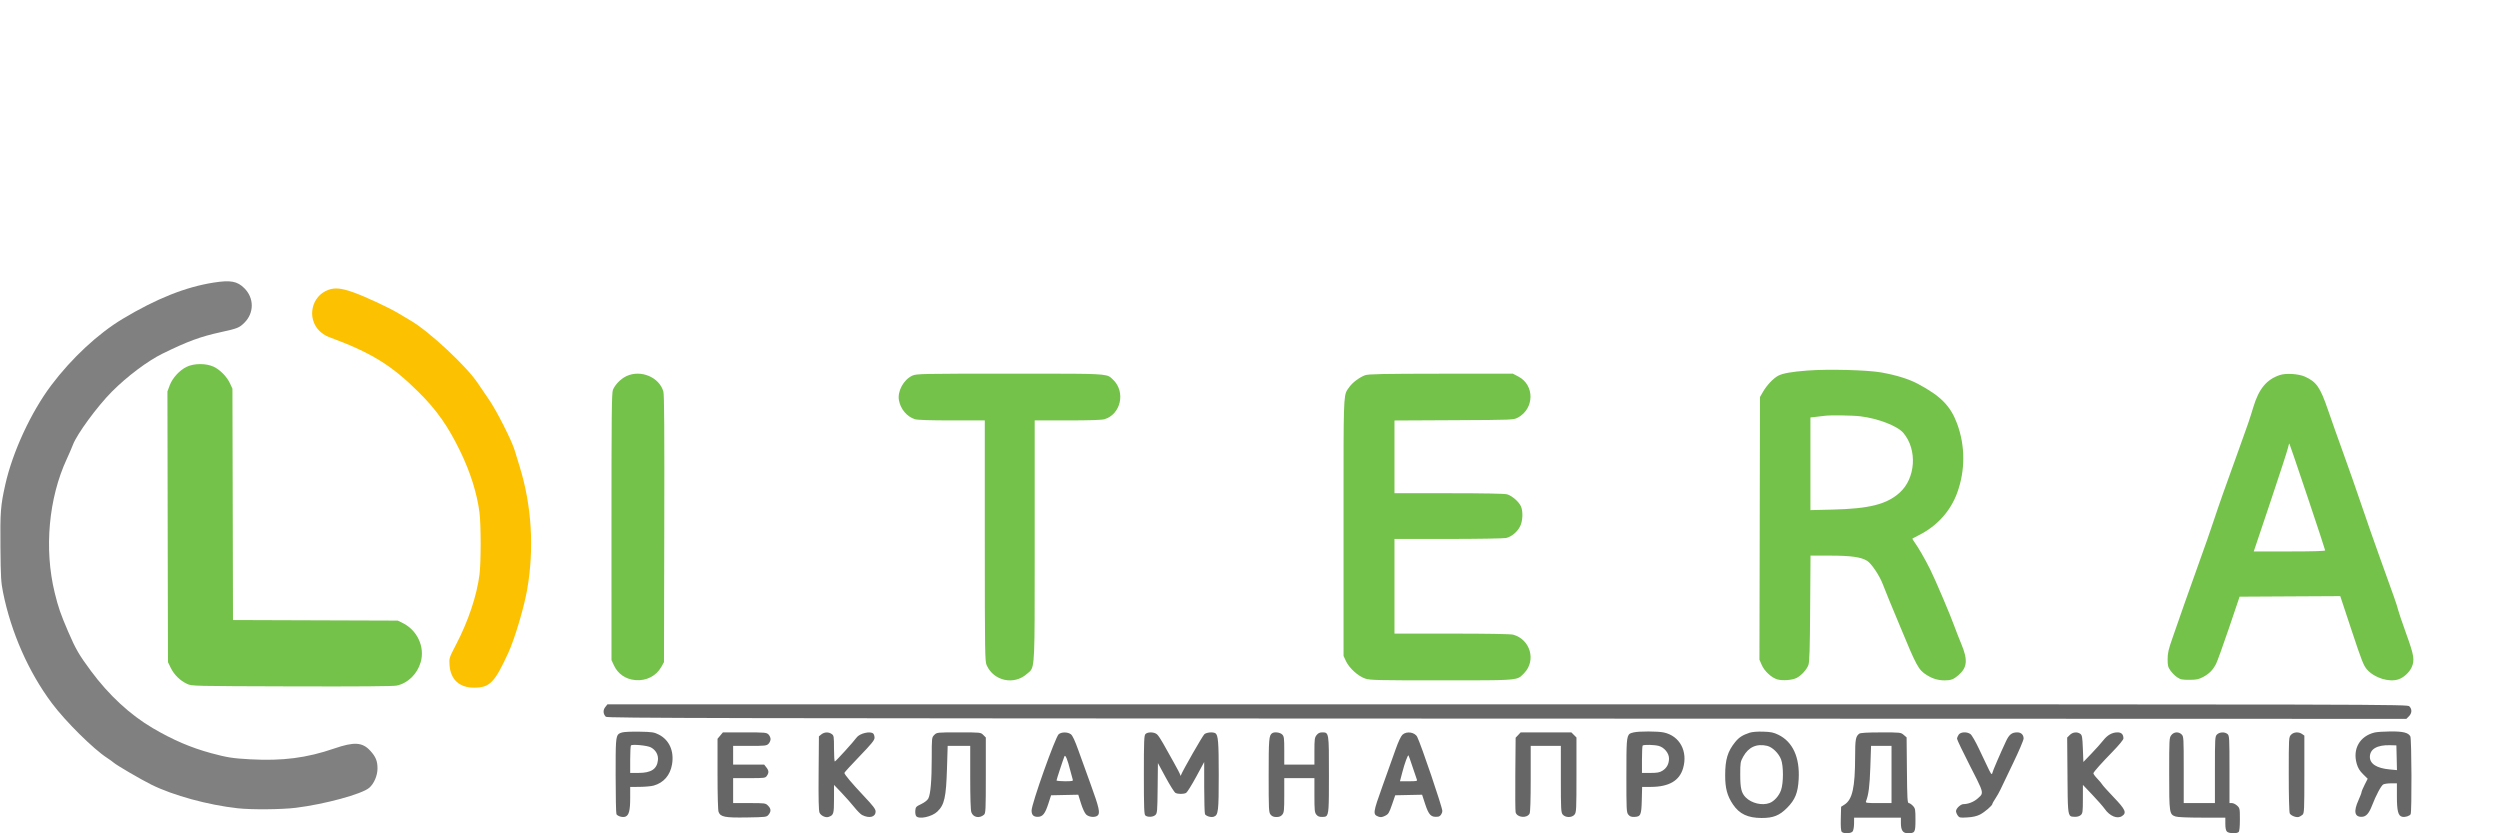 <svg xmlns="http://www.w3.org/2000/svg" width="159" height="53" viewBox="0 0 159 53" fill="none"><g clip-path="url(#clip0_1735_21690)"><path d="M20.891 18.432C19.808 18.819 19.497 20.227 20.314 21.045C20.459 21.189 20.717 21.359 20.888 21.422C23.598 22.422 24.881 23.207 26.621 24.934C27.772 26.074 28.492 27.098 29.265 28.69C29.915 30.028 30.34 31.376 30.495 32.592C30.594 33.358 30.594 35.795 30.496 36.544C30.317 37.913 29.783 39.504 28.994 41.018C28.565 41.843 28.561 41.855 28.59 42.292C28.652 43.218 29.213 43.736 30.153 43.735C31.151 43.734 31.46 43.417 32.339 41.493C32.739 40.618 33.333 38.62 33.529 37.491C33.981 34.884 33.82 32.187 33.063 29.715C32.957 29.369 32.807 28.878 32.729 28.624C32.545 28.016 31.584 26.12 31.121 25.449C30.92 25.158 30.587 24.667 30.38 24.358C29.651 23.265 27.24 21.028 26.081 20.368C25.869 20.247 25.542 20.053 25.355 19.936C24.799 19.592 23.168 18.833 22.432 18.578C21.7 18.323 21.3 18.285 20.891 18.432Z" fill="#FCC101"></path><path d="M13.593 17.972C11.807 18.251 9.955 18.989 7.806 20.277C6.241 21.215 4.561 22.776 3.267 24.494C1.972 26.212 0.798 28.75 0.335 30.828C0.038 32.16 0.008 32.552 0.028 34.807C0.046 36.717 0.064 37.038 0.195 37.684C0.707 40.225 1.819 42.745 3.302 44.727C4.164 45.881 5.94 47.64 6.814 48.205C6.978 48.311 7.164 48.446 7.229 48.504C7.414 48.67 8.968 49.578 9.625 49.903C11.014 50.591 13.227 51.197 15.114 51.406C15.991 51.504 17.915 51.487 18.819 51.375C20.654 51.148 23.002 50.509 23.478 50.109C23.783 49.852 24.009 49.329 24.009 48.879C24.009 48.398 23.898 48.126 23.544 47.742C23.046 47.202 22.523 47.17 21.265 47.602C19.503 48.208 17.981 48.404 15.907 48.292C14.803 48.232 14.438 48.175 13.427 47.901C12.149 47.555 10.992 47.059 9.715 46.308C8.279 45.465 6.927 44.215 5.789 42.68C5.025 41.649 4.815 41.287 4.339 40.182C3.851 39.048 3.71 38.639 3.479 37.698C2.799 34.918 3.092 31.676 4.25 29.186C4.393 28.877 4.569 28.469 4.641 28.28C4.896 27.604 6.185 25.847 7.11 24.915C8.076 23.942 9.391 22.954 10.341 22.489C11.951 21.7 12.744 21.409 14.057 21.122C15.104 20.893 15.223 20.845 15.546 20.523C16.169 19.901 16.168 18.957 15.543 18.333C15.093 17.883 14.669 17.804 13.593 17.972Z" fill="#808080"></path><path d="M11.86 23.335C11.403 23.563 10.967 24.044 10.791 24.515L10.648 24.897L10.665 33.506L10.683 42.115L10.867 42.489C11.078 42.921 11.459 43.292 11.898 43.495C12.203 43.636 12.226 43.636 18.553 43.655C22.849 43.667 25.009 43.65 25.232 43.603C25.941 43.452 26.537 42.871 26.756 42.116C27.036 41.153 26.544 40.083 25.609 39.623L25.299 39.47L20.058 39.452L14.818 39.434L14.801 32.078L14.783 24.722L14.631 24.391C14.433 23.96 14.006 23.522 13.593 23.326C13.11 23.097 12.33 23.101 11.86 23.335Z" fill="#74C24A"></path><path fill-rule="evenodd" clip-rule="evenodd" d="M145.003 23.851C144.161 24.128 143.663 24.727 143.316 25.879C143.077 26.671 142.958 27.019 142.424 28.491C141.53 30.959 141.125 32.107 140.768 33.187C140.576 33.769 140.192 34.87 139.913 35.634C139.635 36.398 139.206 37.603 138.96 38.312C138.713 39.022 138.366 40.019 138.187 40.528C137.915 41.3 137.861 41.532 137.861 41.923C137.86 42.327 137.885 42.427 138.041 42.65C138.141 42.792 138.332 42.983 138.466 43.074C138.678 43.217 138.783 43.239 139.245 43.237C139.69 43.236 139.833 43.207 140.109 43.062C140.5 42.856 140.737 42.617 140.94 42.224C141.021 42.066 141.392 41.039 141.764 39.943L142.439 37.949L145.64 37.931L148.841 37.914L149.567 40.106C150.212 42.05 150.322 42.329 150.544 42.583C151.009 43.113 151.941 43.405 152.538 43.208C152.869 43.099 153.231 42.771 153.378 42.446C153.585 41.991 153.537 41.695 153.032 40.296C152.776 39.587 152.544 38.903 152.516 38.775C152.462 38.529 152.266 37.969 151.349 35.435C151.033 34.562 150.513 33.075 150.194 32.129C149.874 31.183 149.353 29.695 149.035 28.822C148.718 27.949 148.28 26.714 148.062 26.077C147.564 24.623 147.326 24.281 146.579 23.948C146.186 23.774 145.387 23.724 145.003 23.851ZM147.88 35.006C147.88 34.969 147.374 33.431 146.755 31.588C146.136 29.745 145.618 28.225 145.604 28.211C145.59 28.196 145.547 28.328 145.509 28.503C145.471 28.679 144.967 30.228 144.389 31.947L143.339 35.072H145.61C147.077 35.072 147.88 35.048 147.88 35.006Z" fill="#74C24A"></path><path fill-rule="evenodd" clip-rule="evenodd" d="M114.945 23.567C113.953 23.642 113.394 23.741 113.099 23.893C112.792 24.052 112.367 24.5 112.126 24.92L111.935 25.251L111.918 33.602L111.9 41.954L112.043 42.285C112.216 42.688 112.677 43.112 113.052 43.214C113.39 43.305 113.996 43.256 114.269 43.114C114.567 42.96 114.907 42.587 115.013 42.299C115.085 42.102 115.109 41.342 115.126 38.693L115.149 35.336L116.386 35.337C117.724 35.339 118.36 35.428 118.748 35.667C119.022 35.837 119.545 36.618 119.745 37.154C119.826 37.373 120.011 37.835 120.156 38.18C120.301 38.526 120.598 39.24 120.816 39.767C121.895 42.381 122.013 42.599 122.531 42.927C122.906 43.165 123.262 43.272 123.687 43.272C124.078 43.273 124.26 43.203 124.563 42.937C125.119 42.449 125.163 41.973 124.744 40.968C124.588 40.592 124.39 40.086 124.304 39.844C124.068 39.174 123.07 36.83 122.751 36.196C122.414 35.527 121.99 34.791 121.767 34.491C121.678 34.372 121.617 34.264 121.632 34.251C121.646 34.238 121.836 34.138 122.054 34.029C123.187 33.461 124.045 32.515 124.468 31.368C124.997 29.934 124.998 28.365 124.472 26.945C124.055 25.821 123.438 25.192 121.993 24.421C121.401 24.105 120.614 23.859 119.641 23.686C118.765 23.53 116.261 23.466 114.945 23.567ZM121.057 27.538C120.68 27.09 119.455 26.615 118.319 26.477C117.812 26.415 116.366 26.396 116.036 26.447C115.963 26.458 115.732 26.486 115.523 26.508L115.143 26.55V29.497V32.444L116.581 32.409C118.889 32.353 119.996 32.073 120.815 31.337C121.839 30.416 121.954 28.605 121.057 27.538Z" fill="#74C24A"></path><path d="M86.819 23.864C86.467 23.993 86.011 24.335 85.818 24.615C85.795 24.648 85.773 24.677 85.753 24.705L85.752 24.706C85.737 24.727 85.723 24.746 85.71 24.765C85.701 24.777 85.693 24.79 85.684 24.802C85.447 25.168 85.447 25.688 85.449 32.076L85.449 33.532L85.45 41.718L85.604 42.049C85.812 42.496 86.388 43.016 86.836 43.16C87.148 43.261 87.632 43.272 91.689 43.271L92.309 43.271C95.893 43.27 96.411 43.27 96.725 43.018C96.778 42.975 96.826 42.926 96.881 42.868C96.899 42.849 96.918 42.829 96.938 42.808C97.715 42.009 97.33 40.667 96.236 40.364C96.089 40.323 94.587 40.297 92.343 40.297L88.689 40.296V37.287V34.278L92.111 34.277C93.994 34.276 95.649 34.248 95.79 34.216C96.133 34.136 96.493 33.838 96.675 33.483C96.848 33.145 96.876 32.547 96.734 32.209C96.613 31.92 96.161 31.525 95.853 31.439C95.689 31.394 94.376 31.369 92.144 31.369L88.689 31.368V29.056V26.744L92.475 26.725C96.235 26.706 96.263 26.705 96.534 26.56C97.594 25.993 97.613 24.494 96.567 23.948L96.213 23.763L91.641 23.767C87.916 23.771 87.022 23.789 86.819 23.864Z" fill="#74C24A"></path><path d="M58.032 23.887C57.467 24.144 57.065 24.884 57.174 25.464C57.28 26.029 57.692 26.512 58.196 26.663C58.361 26.713 59.163 26.739 60.54 26.739H62.632L62.633 34.394C62.635 41.665 62.641 42.062 62.755 42.315C63.21 43.316 64.484 43.589 65.308 42.864C65.386 42.795 65.452 42.749 65.508 42.692C65.808 42.386 65.808 41.785 65.806 35.784L65.806 34.366V26.739H67.898C69.275 26.739 70.077 26.713 70.242 26.663C71.292 26.349 71.603 24.919 70.789 24.146C70.772 24.13 70.755 24.114 70.74 24.099C70.704 24.064 70.673 24.033 70.638 24.006C70.357 23.777 69.901 23.763 65.836 23.764L64.974 23.764L64.205 23.764C58.611 23.765 58.286 23.772 58.032 23.887Z" fill="#74C24A"></path><path fill-rule="evenodd" clip-rule="evenodd" d="M77.115 -217.667C74.235 -217.125 71.071 -216.282 67.757 -215.171C66.769 -214.84 63.856 -213.681 63.249 -213.378C63.073 -213.29 62.84 -213.197 62.731 -213.172C62.513 -213.122 59.067 -211.406 58.786 -211.207C58.69 -211.139 58.414 -210.995 58.173 -210.887C57.722 -210.684 57.027 -210.296 56.448 -209.924C56.266 -209.807 55.492 -209.321 54.729 -208.845C53.965 -208.369 52.968 -207.712 52.513 -207.384C52.058 -207.057 51.485 -206.647 51.238 -206.472C50.315 -205.82 49.316 -205.032 47.509 -203.53C46.662 -202.826 44.513 -200.813 43.519 -199.793C42.249 -198.49 40.553 -196.609 39.975 -195.864C39.753 -195.579 39.381 -195.117 39.148 -194.838C38.618 -194.204 37.567 -192.823 37.567 -192.761C37.567 -192.735 37.385 -192.48 37.164 -192.193C36.6 -191.465 35.591 -189.952 34.808 -188.663C34.444 -188.063 34.017 -187.363 33.859 -187.109C33.232 -186.094 31.071 -181.808 30.641 -180.727C30.489 -180.345 30.099 -179.377 29.774 -178.575C29.193 -177.142 28.175 -174.258 28.175 -174.043C28.175 -173.983 28.1 -173.698 28.009 -173.411C27.917 -173.124 27.68 -172.28 27.481 -171.534C26.338 -167.24 25.821 -163.944 25.534 -159.134C25.361 -156.243 25.397 -153.031 25.631 -150.338C25.685 -149.719 25.773 -148.71 25.828 -148.095C26.114 -144.848 26.93 -141.051 28.416 -136.052C28.695 -135.113 29.56 -132.778 30.094 -131.522C30.303 -131.031 30.512 -130.51 30.557 -130.365C30.68 -129.975 31.893 -127.431 32.339 -126.628C32.551 -126.246 32.813 -125.736 32.922 -125.494C33.032 -125.253 33.519 -124.395 34.005 -123.589C34.49 -122.783 34.977 -121.973 35.087 -121.791C35.421 -121.231 36.274 -119.957 36.873 -119.122C37.186 -118.685 37.518 -118.213 37.61 -118.072C37.962 -117.533 39.946 -115.041 40.83 -114.03C42.19 -112.473 45.126 -109.477 46.164 -108.588C46.474 -108.324 46.845 -107.993 46.991 -107.854C48.056 -106.836 51.366 -104.284 53.307 -102.984C54.331 -102.298 55.993 -101.239 56.141 -101.178C56.201 -101.154 56.533 -100.967 56.879 -100.764C59.06 -99.483 59.917 -99.043 63.128 -97.561C63.912 -97.199 65.314 -96.617 65.665 -96.509C65.834 -96.457 66.507 -96.215 67.162 -95.972C68.581 -95.445 71.304 -94.578 72.32 -94.33C77.903 -92.965 81.66 -92.418 86.683 -92.239C92.066 -92.046 98.025 -92.662 103.305 -93.955C103.723 -94.058 104.187 -94.159 104.336 -94.181C105.066 -94.287 108.751 -95.453 110.613 -96.166C111.049 -96.334 111.449 -96.471 111.501 -96.471C111.714 -96.471 112.699 -97.02 113.199 -97.419C113.772 -97.874 114.481 -98.72 114.77 -99.294C114.865 -99.483 115.023 -99.93 115.121 -100.286C115.276 -100.851 115.299 -101.062 115.303 -101.927C115.306 -102.824 115.289 -102.982 115.119 -103.58C114.778 -104.778 114.203 -105.639 113.227 -106.41C112.557 -106.939 111.951 -107.263 111.208 -107.489C110.681 -107.648 110.503 -107.67 109.654 -107.673C108.531 -107.676 108.376 -107.642 106.715 -107.01C102.627 -105.455 97.909 -104.38 93.087 -103.907C91.632 -103.764 87.226 -103.705 85.64 -103.807C82.116 -104.034 79.183 -104.507 75.528 -105.438C73.071 -106.063 71.868 -106.462 69.311 -107.497C67.171 -108.364 66.427 -108.71 64.517 -109.727C62.717 -110.685 61.886 -111.174 60.317 -112.198C54.346 -116.096 49.199 -121.283 45.119 -127.511C44.853 -127.916 44.609 -128.312 44.578 -128.389C44.547 -128.466 44.357 -128.793 44.158 -129.116C43.261 -130.567 42.719 -131.589 41.778 -133.605C40.684 -135.948 40.271 -136.994 39.516 -139.326C38.671 -141.938 37.98 -144.65 37.671 -146.568C37.477 -147.766 37.173 -150.446 37.069 -151.859C36.895 -154.231 36.941 -158.026 37.171 -160.291C37.627 -164.785 38.309 -168.035 39.554 -171.66C39.734 -172.184 39.881 -172.657 39.881 -172.711C39.881 -172.903 40.839 -175.229 41.615 -176.924C42.543 -178.948 43.012 -179.857 43.874 -181.301C44.223 -181.885 44.529 -182.417 44.554 -182.482C44.622 -182.659 45.856 -184.509 46.365 -185.197C46.609 -185.527 46.847 -185.87 46.893 -185.957C47.005 -186.171 47.721 -187.092 48.394 -187.888C48.695 -188.244 49.058 -188.693 49.2 -188.886C49.601 -189.429 51.745 -191.695 52.897 -192.794C54.552 -194.372 54.703 -194.512 54.818 -194.577C54.878 -194.611 55.28 -194.938 55.711 -195.305C56.9 -196.315 58.504 -197.512 60.019 -198.52C60.529 -198.859 60.955 -199.161 60.967 -199.191C60.98 -199.22 61.023 -199.244 61.063 -199.244C61.137 -199.244 63.105 -200.388 63.293 -200.54C63.648 -200.827 67.451 -202.668 69.047 -203.326C71.626 -204.388 76.637 -205.9 78.537 -206.189C81.265 -206.604 81.792 -206.777 82.926 -207.633C83.713 -208.226 84.249 -208.899 84.604 -209.741C85.019 -210.728 85.144 -211.291 85.144 -212.174C85.142 -214.468 83.955 -216.387 81.91 -217.398C81.065 -217.816 80.665 -217.893 79.364 -217.888C78.42 -217.885 78.117 -217.855 77.115 -217.667ZM105.137 -216.029C104.527 -215.977 103.646 -215.718 103.004 -215.404C102.232 -215.026 101.29 -214.127 100.874 -213.371C100.237 -212.213 100.038 -211.475 100.044 -210.289C100.049 -209.255 100.189 -208.688 100.69 -207.666C101.424 -206.171 102.512 -205.323 104.581 -204.637C107.457 -203.683 108.963 -203.079 111.095 -202.026C111.614 -201.769 112.068 -201.559 112.102 -201.559C112.188 -201.559 114.684 -200.153 115.221 -199.802C115.463 -199.643 115.833 -199.42 116.043 -199.307C116.536 -199.04 117.076 -198.697 117.491 -198.388C117.673 -198.252 118.238 -197.848 118.747 -197.49C123.006 -194.493 126.919 -190.638 130.226 -186.183C130.604 -185.674 130.958 -185.207 131.014 -185.146C131.069 -185.085 131.218 -184.862 131.343 -184.65C131.469 -184.438 131.83 -183.876 132.144 -183.401C134.268 -180.193 136.36 -175.823 137.778 -171.633C138.263 -170.2 138.352 -169.883 138.851 -167.83C140.592 -160.663 140.855 -154.005 139.671 -147.031C139 -143.076 138.066 -139.77 136.563 -136.029C136.305 -135.387 136.035 -134.713 135.962 -134.531C135.89 -134.35 135.427 -133.412 134.934 -132.448C134.441 -131.484 133.819 -130.264 133.55 -129.737C132.919 -128.494 132.788 -128.001 132.788 -126.86C132.788 -125.623 133.021 -124.85 133.782 -123.557C134.118 -122.986 134.785 -122.379 135.564 -121.936C136.606 -121.344 137.121 -121.195 138.259 -121.155C139.673 -121.106 140.375 -121.284 141.567 -121.993C142.676 -122.653 143.106 -123.194 144.381 -125.537C144.678 -126.083 145.02 -126.722 145.142 -126.959C145.759 -128.158 147.506 -132.125 147.747 -132.878C147.829 -133.133 147.986 -133.579 148.095 -133.87C148.854 -135.888 149.998 -139.68 150.189 -140.814C150.225 -141.032 150.374 -141.762 150.519 -142.435C152.404 -151.165 152.373 -160.021 150.428 -168.955C150.305 -169.518 150.185 -170.099 150.162 -170.244C149.955 -171.519 148.349 -176.568 147.362 -179.045C147.072 -179.773 145.993 -182.196 145.7 -182.777C145.6 -182.977 145.305 -183.572 145.046 -184.1C144.585 -185.04 144.235 -185.685 143.433 -187.076C143.213 -187.458 142.913 -187.978 142.767 -188.233C142.621 -188.488 142.008 -189.44 141.405 -190.349C139.847 -192.699 137.865 -195.32 136.493 -196.844C136.263 -197.1 135.859 -197.558 135.595 -197.863C134.44 -199.199 130.927 -202.618 129.726 -203.576C129.471 -203.779 129.104 -204.084 128.911 -204.255C128.33 -204.766 126.757 -205.971 125.526 -206.849C124.89 -207.302 124.238 -207.772 124.078 -207.893C123.918 -208.015 123.501 -208.281 123.152 -208.486C122.803 -208.691 122.264 -209.028 121.955 -209.234C120.642 -210.111 116.709 -212.226 114.978 -212.984C112.696 -213.984 109.91 -215.088 108.926 -215.382C108.653 -215.464 108.162 -215.613 107.835 -215.715C106.797 -216.035 106.127 -216.113 105.137 -216.029ZM72.387 -198.053C71.284 -197.94 70.446 -197.661 69.25 -197.009C68.408 -196.549 67.722 -195.927 67.017 -194.983C66.203 -193.893 65.887 -193.162 65.676 -191.885C65.541 -191.061 65.541 -191.058 65.559 -159.626V-159.622C65.576 -130.489 65.586 -128.144 65.689 -127.653C65.988 -126.225 66.562 -125.178 67.699 -123.988C68.628 -123.016 69.52 -122.447 70.661 -122.101C70.769 -122.068 70.856 -122.038 70.936 -122.01C70.981 -121.995 71.025 -121.98 71.068 -121.965C71.866 -121.705 72.748 -121.704 89.852 -121.69C91.483 -121.689 93.262 -121.687 95.203 -121.686C110.103 -121.671 118.451 -121.687 118.88 -121.73C119.625 -121.803 120.913 -122.118 121.459 -122.36C122.47 -122.807 123.896 -124.037 124.532 -125.011C126.411 -127.89 126.292 -131.327 124.217 -134.068C122.984 -135.698 121.045 -136.737 118.852 -136.945C118.403 -136.988 111.457 -137.011 99.486 -137.011L80.82 -137.011L80.803 -164.342L80.786 -191.672L80.636 -192.201C80.185 -193.787 79.568 -194.886 78.575 -195.872C76.969 -197.465 74.645 -198.284 72.387 -198.053ZM121.227 -81.748C120.346 -81.675 119.702 -81.581 119.422 -81.485C118.994 -81.34 118.436 -80.817 118.205 -80.346L118.02 -79.97L118.002 -71.707L118 -70.883L117.999 -70.129L117.999 -70.076L117.998 -70.052C117.983 -63.65 117.982 -63.03 118.29 -62.694C118.303 -62.68 118.317 -62.666 118.331 -62.652C118.353 -62.632 118.376 -62.611 118.4 -62.589C118.43 -62.562 118.463 -62.533 118.498 -62.499C119.299 -61.721 120.564 -61.95 121.117 -62.973C121.258 -63.233 121.261 -63.297 121.28 -66.627L121.299 -70.017H122.116C123.145 -70.017 124.219 -69.913 124.583 -69.779C125.235 -69.538 125.734 -68.64 126.913 -65.586C127.549 -63.937 127.993 -62.998 128.272 -62.711C128.934 -62.03 129.999 -61.837 130.628 -62.286C130.939 -62.507 131.177 -62.981 131.171 -63.367C131.166 -63.676 130.809 -64.634 130.173 -66.049C130.1 -66.212 129.825 -66.867 129.562 -67.504C128.766 -69.436 128.367 -70.217 127.91 -70.744C127.799 -70.871 127.709 -70.993 127.709 -71.015C127.709 -71.037 127.834 -71.111 127.988 -71.181C128.983 -71.628 130.013 -72.655 130.491 -73.676C130.872 -74.491 130.974 -75.03 130.976 -76.233C130.977 -77.286 130.97 -77.346 130.771 -77.923C130.408 -78.971 129.919 -79.643 128.998 -80.359C128.3 -80.901 126.981 -81.413 125.725 -81.629C125.123 -81.733 122.028 -81.815 121.227 -81.748ZM18.87 -81.386C18.546 -81.226 18.15 -80.812 18.017 -80.494C17.939 -80.307 17.925 -78.948 17.928 -71.953C17.932 -64.182 17.939 -63.616 18.048 -63.349C18.225 -62.913 18.663 -62.448 19.098 -62.235L19.479 -62.047L24.102 -62.029L24.256 -62.029C28.497 -62.012 29.036 -62.01 29.402 -62.26C29.46 -62.299 29.513 -62.345 29.576 -62.398C29.852 -62.631 30.092 -63.162 30.093 -63.544C30.094 -63.963 29.814 -64.482 29.442 -64.75L29.155 -64.957L25.193 -64.975L21.231 -64.993L21.23 -72.515L21.23 -72.997C21.23 -79.889 21.23 -80.447 20.971 -80.83C20.948 -80.864 20.923 -80.896 20.896 -80.931L20.874 -80.959C20.474 -81.484 19.49 -81.694 18.87 -81.386ZM46.032 -81.438C45.708 -81.336 45.135 -80.748 45.046 -80.427C44.95 -80.08 44.945 -63.542 45.041 -63.197C45.125 -62.895 45.575 -62.379 45.898 -62.214C46.525 -61.894 47.334 -62.006 47.813 -62.48C47.961 -62.627 48.149 -62.872 48.231 -63.025L48.38 -63.304V-71.802V-80.301L48.233 -80.574C48.04 -80.935 47.717 -81.251 47.389 -81.4C47.088 -81.537 46.407 -81.556 46.032 -81.438ZM64.153 -81.419C63.586 -81.173 63.337 -80.76 63.337 -80.069C63.337 -79.501 63.43 -79.269 63.785 -78.958C64.208 -78.586 64.48 -78.548 66.711 -78.548H68.716L68.717 -70.926L68.718 -63.304L68.872 -62.973C69.069 -62.549 69.416 -62.246 69.852 -62.116C70.281 -61.989 70.393 -61.989 70.829 -62.118C71.268 -62.249 71.757 -62.714 71.876 -63.113C71.938 -63.321 71.957 -65.186 71.957 -70.967V-78.548H73.962C76.199 -78.548 76.465 -78.586 76.895 -78.964C77.531 -79.522 77.552 -80.559 76.939 -81.14C76.882 -81.195 76.838 -81.241 76.789 -81.281C76.489 -81.525 75.991 -81.525 71.1 -81.522L70.322 -81.522C65.166 -81.519 64.354 -81.506 64.153 -81.419ZM92.945 -81.452C92.399 -81.294 91.749 -80.626 91.599 -80.069C91.553 -79.9 91.537 -77.105 91.548 -71.659L91.566 -63.502L91.762 -63.148C91.984 -62.747 92.341 -62.415 92.784 -62.197L93.087 -62.047H97.749H102.412L102.724 -62.231C103.78 -62.852 103.607 -64.568 102.454 -64.914C102.273 -64.968 101.112 -64.99 98.486 -64.99H94.773V-68.033V-71.075L98.361 -71.076L101.949 -71.076L102.289 -71.271C102.722 -71.519 102.974 -71.976 102.974 -72.512C102.974 -73.117 102.552 -73.695 102 -73.849C101.841 -73.893 100.492 -73.918 98.262 -73.918L94.773 -73.919V-76.266V-78.614H98.555C102.2 -78.614 102.347 -78.619 102.61 -78.746C102.968 -78.92 103.195 -79.171 103.338 -79.555C103.591 -80.236 103.31 -81.056 102.716 -81.37L102.424 -81.524L97.789 -81.518C95.219 -81.515 93.061 -81.485 92.945 -81.452ZM151.12 -81.462C150.552 -81.289 150.111 -80.893 149.801 -80.278C149.614 -79.906 148.492 -76.78 147.661 -74.316C147.495 -73.824 147.131 -72.798 146.852 -72.034C146.573 -71.27 146.007 -69.663 145.595 -68.463C145.183 -67.262 144.635 -65.693 144.379 -64.974C143.886 -63.598 143.837 -63.314 144.014 -62.889C144.25 -62.325 144.71 -62.043 145.373 -62.056C145.877 -62.067 146.278 -62.22 146.646 -62.543C146.999 -62.853 147.165 -63.18 147.505 -64.23C147.67 -64.739 147.966 -65.647 148.163 -66.247L148.521 -67.338L151.741 -67.355C154.283 -67.369 154.965 -67.355 154.986 -67.289C155.651 -65.186 156.331 -63.239 156.486 -62.995C156.857 -62.412 157.492 -62.064 158.198 -62.057C158.715 -62.053 159.051 -62.201 159.344 -62.562C159.51 -62.768 159.544 -62.875 159.57 -63.285C159.604 -63.838 159.52 -64.126 158.494 -66.941C158.176 -67.814 157.611 -69.421 157.237 -70.513C156.864 -71.604 156.344 -73.092 156.081 -73.82C155.546 -75.304 155.006 -76.847 154.729 -77.688C154.238 -79.177 153.867 -80.159 153.677 -80.477C153.439 -80.874 152.943 -81.278 152.514 -81.424C152.209 -81.528 151.408 -81.55 151.12 -81.462ZM124.852 -78.775C126.662 -78.466 127.503 -77.8 127.717 -76.503C127.811 -75.934 127.719 -75.257 127.476 -74.724C127.23 -74.188 126.593 -73.59 126.022 -73.362C125.315 -73.079 124.24 -72.925 122.666 -72.88L121.293 -72.841V-75.793V-78.744L121.475 -78.784C121.575 -78.806 121.687 -78.833 121.723 -78.844C121.76 -78.854 122.334 -78.868 123 -78.873C123.864 -78.881 124.395 -78.852 124.852 -78.775ZM152.575 -74.645C152.575 -74.56 153.857 -70.671 153.997 -70.331C154.042 -70.222 153.91 -70.215 151.761 -70.215H149.478L149.846 -71.356C150.049 -71.983 150.559 -73.543 150.98 -74.823L151.745 -77.149L152.16 -75.947C152.388 -75.286 152.575 -74.7 152.575 -74.645ZM39.1 -57.246C39.014 -57.22 38.946 -57.2 38.892 -57.16C38.691 -57.01 38.691 -56.589 38.691 -54.583V-54.537C38.691 -52.338 38.699 -52.173 38.812 -52.071C38.935 -51.96 39.326 -51.924 39.458 -52.012C39.631 -52.128 39.683 -52.383 39.683 -53.119V-53.888L39.973 -53.844C40.348 -53.788 41.145 -53.913 41.47 -54.079C41.611 -54.151 41.83 -54.317 41.958 -54.448C42.242 -54.74 42.362 -55.23 42.308 -55.875C42.25 -56.559 42.046 -56.853 41.435 -57.132C41.151 -57.262 40.98 -57.285 40.212 -57.298C39.721 -57.306 39.224 -57.284 39.107 -57.249L39.1 -57.246ZM95.457 -57.222C95.341 -57.172 95.215 -57.071 95.175 -56.998C95.128 -56.91 95.104 -56.071 95.104 -54.523C95.104 -52.338 95.112 -52.173 95.225 -52.071C95.393 -51.919 95.782 -51.93 95.927 -52.09C96.026 -52.2 96.042 -52.341 96.034 -53.034L96.025 -53.85L96.639 -53.854C97.662 -53.86 98.261 -54.131 98.545 -54.714C98.769 -55.177 98.776 -56.1 98.558 -56.509C98.386 -56.83 98.035 -57.087 97.58 -57.224C97.162 -57.35 95.747 -57.349 95.457 -57.222ZM101.823 -57.159C100.914 -56.776 100.461 -55.928 100.461 -54.607C100.461 -54.32 100.494 -53.927 100.534 -53.734C100.634 -53.253 100.969 -52.586 101.215 -52.38C102.033 -51.691 103.667 -51.724 104.418 -52.445C104.97 -52.974 105.185 -53.678 105.14 -54.806C105.102 -55.771 104.945 -56.219 104.491 -56.661C104.003 -57.137 103.66 -57.273 102.875 -57.3C102.289 -57.321 102.169 -57.304 101.823 -57.159ZM136.428 -57.229C136.003 -57.112 135.469 -56.692 135.367 -56.397C135.141 -55.739 135.358 -54.91 135.845 -54.573C135.99 -54.473 136.108 -54.379 136.108 -54.364C136.108 -54.35 136.061 -54.267 136.004 -54.18C135.823 -53.903 135.248 -52.467 135.248 -52.29C135.248 -52.197 135.284 -52.085 135.327 -52.041C135.423 -51.946 135.805 -51.937 135.971 -52.026C136.037 -52.061 136.259 -52.489 136.47 -52.986C136.689 -53.502 136.909 -53.924 136.989 -53.98C137.077 -54.041 137.285 -54.078 137.544 -54.078H137.96V-53.13C137.96 -52.294 137.974 -52.168 138.08 -52.071C138.229 -51.937 138.551 -51.929 138.724 -52.056C138.847 -52.146 138.852 -52.25 138.852 -54.534V-56.919L138.669 -57.102C138.489 -57.282 138.471 -57.286 137.611 -57.3C137.055 -57.309 136.624 -57.284 136.428 -57.229ZM44.516 -57.078C44.383 -56.91 44.379 -56.831 44.379 -54.577V-52.249L44.532 -52.106C44.679 -51.967 44.739 -51.962 46.072 -51.962C47.064 -51.962 47.483 -51.984 47.54 -52.041C47.66 -52.162 47.636 -52.522 47.498 -52.646C47.396 -52.738 47.212 -52.755 46.341 -52.755H45.304V-53.582V-54.409H46.316C47.422 -54.409 47.487 -54.429 47.487 -54.776C47.487 -55.158 47.362 -55.203 46.275 -55.203H45.304V-55.831V-56.459H46.352C47.283 -56.459 47.412 -56.472 47.51 -56.58C47.648 -56.733 47.651 -57.013 47.515 -57.149C47.427 -57.237 47.198 -57.253 46.032 -57.253H44.653L44.516 -57.078ZM50.093 -57.202C49.886 -57.064 49.868 -56.842 49.868 -54.545C49.868 -52.315 49.873 -52.221 50 -52.094C50.173 -51.921 50.598 -51.915 50.75 -52.083C50.84 -52.182 50.86 -52.36 50.862 -53.091L50.864 -53.979L51.143 -53.674C51.296 -53.507 51.639 -53.111 51.905 -52.795C52.171 -52.479 52.483 -52.162 52.599 -52.091C52.835 -51.947 53.303 -51.919 53.426 -52.041C53.611 -52.227 53.489 -52.42 52.476 -53.545C51.461 -54.673 51.449 -54.689 51.567 -54.826C51.633 -54.902 52.081 -55.382 52.563 -55.892C53.424 -56.805 53.54 -56.992 53.36 -57.173C53.251 -57.282 52.811 -57.273 52.588 -57.158C52.434 -57.078 51.215 -55.83 50.946 -55.476C50.879 -55.388 50.864 -55.514 50.862 -56.163C50.859 -57.106 50.798 -57.253 50.41 -57.252C50.275 -57.251 50.133 -57.229 50.093 -57.202ZM56.387 -57.149C56.234 -56.996 56.224 -56.901 56.194 -55.169C56.178 -54.259 56.134 -53.48 56.091 -53.342C55.984 -52.997 55.784 -52.773 55.538 -52.72C55.248 -52.658 55.092 -52.507 55.092 -52.287C55.092 -51.983 55.261 -51.874 55.668 -51.916C56.317 -51.983 56.786 -52.368 56.947 -52.966C57.072 -53.429 57.142 -54.292 57.142 -55.384L57.143 -56.459H57.903H58.664V-54.358C58.664 -51.97 58.665 -51.962 59.126 -51.962L59.165 -51.962C59.267 -51.961 59.345 -51.961 59.404 -51.994C59.59 -52.098 59.59 -52.535 59.59 -54.347L59.59 -54.567V-56.965L59.437 -57.109C59.289 -57.247 59.23 -57.253 57.887 -57.253C56.706 -57.253 56.475 -57.237 56.387 -57.149ZM63.395 -57.147C63.229 -56.981 63.136 -56.766 62.71 -55.566C62.491 -54.948 62.145 -53.981 61.942 -53.417C61.739 -52.854 61.574 -52.345 61.574 -52.287C61.574 -52.005 62.117 -51.853 62.404 -52.055C62.485 -52.111 62.612 -52.384 62.729 -52.749L62.921 -53.351H63.76H64.598L64.773 -52.871C64.869 -52.608 64.947 -52.357 64.947 -52.314C64.946 -52.176 65.288 -51.962 65.507 -51.962C65.635 -51.962 65.767 -52.014 65.838 -52.093C65.952 -52.219 65.949 -52.25 65.74 -52.969C65.621 -53.379 65.399 -54.057 65.246 -54.475C65.093 -54.893 64.838 -55.608 64.68 -56.062C64.34 -57.035 64.173 -57.253 63.766 -57.253C63.612 -57.253 63.457 -57.209 63.395 -57.147ZM68.016 -57.113C67.896 -56.982 67.889 -56.841 67.889 -54.562C67.889 -52.25 67.895 -52.146 68.018 -52.056C68.197 -51.925 68.542 -51.938 68.672 -52.081C68.764 -52.184 68.782 -52.425 68.798 -53.751L68.815 -55.302L69.278 -54.475C69.533 -54.02 69.793 -53.596 69.857 -53.533C69.929 -53.461 70.074 -53.417 70.24 -53.417C70.558 -53.417 70.741 -53.573 70.986 -54.053C71.076 -54.231 71.271 -54.581 71.418 -54.832L71.685 -55.288L71.705 -53.718L71.706 -53.696C71.721 -52.485 71.726 -52.12 71.896 -52.01C71.969 -51.962 72.074 -51.962 72.224 -51.962H72.23H72.237C72.342 -51.962 72.423 -51.962 72.484 -51.996C72.684 -52.107 72.684 -52.578 72.684 -54.582V-54.622C72.684 -56.9 72.679 -56.993 72.552 -57.12C72.392 -57.281 71.984 -57.298 71.778 -57.153C71.62 -57.042 70.811 -55.665 70.496 -54.968L70.293 -54.521L70.144 -54.779C70.063 -54.921 69.762 -55.462 69.477 -55.982C69.191 -56.502 68.884 -57 68.795 -57.09C68.583 -57.302 68.197 -57.313 68.016 -57.113ZM75.102 -57.106C75.013 -56.979 74.999 -56.629 74.999 -54.607V-54.565C74.999 -52.578 74.999 -52.108 75.199 -51.996C75.261 -51.962 75.342 -51.962 75.448 -51.962H75.456C75.895 -51.962 75.925 -52.047 75.925 -53.306V-54.409H76.884H77.843V-53.379C77.843 -52.107 77.897 -51.965 78.378 -51.963L78.402 -51.963C78.504 -51.962 78.583 -51.962 78.642 -51.995C78.835 -52.101 78.835 -52.556 78.835 -54.48V-54.619C78.835 -56.874 78.827 -57.041 78.714 -57.143C78.591 -57.255 78.2 -57.29 78.068 -57.202C77.892 -57.084 77.843 -56.831 77.843 -56.033V-55.203H76.884H75.925V-56.081C75.925 -57.121 75.873 -57.253 75.462 -57.253C75.271 -57.253 75.178 -57.215 75.102 -57.106ZM82.56 -57.136C82.461 -57.057 82.282 -56.627 81.99 -55.765C81.755 -55.074 81.396 -54.047 81.191 -53.483C80.704 -52.142 80.708 -51.962 81.225 -51.962C81.588 -51.962 81.767 -52.163 81.975 -52.805L82.152 -53.351H82.999H83.846L84.02 -52.789C84.222 -52.145 84.376 -51.962 84.72 -51.962C85.002 -51.962 85.118 -52.057 85.118 -52.29C85.118 -52.446 83.87 -56.242 83.635 -56.802C83.578 -56.936 83.466 -57.092 83.384 -57.149C83.188 -57.286 82.741 -57.279 82.56 -57.136ZM89.091 -57.078C88.958 -56.91 88.954 -56.832 88.954 -54.542C88.954 -52.339 88.962 -52.173 89.074 -52.071C89.223 -51.937 89.545 -51.929 89.718 -52.056C89.84 -52.145 89.847 -52.26 89.865 -54.304L89.885 -56.459H90.841H91.797V-54.343C91.797 -52.315 91.803 -52.221 91.93 -52.094C92.017 -52.007 92.15 -51.962 92.323 -51.962H92.33C92.442 -51.962 92.526 -51.962 92.59 -51.998C92.789 -52.111 92.789 -52.575 92.789 -54.484V-54.527C92.789 -56.844 92.776 -56.979 92.531 -57.168C92.455 -57.226 91.979 -57.249 90.827 -57.251L89.228 -57.253L89.091 -57.078ZM108.077 -57.131C107.969 -57.022 107.949 -56.84 107.907 -55.527C107.881 -54.712 107.828 -53.896 107.79 -53.714C107.694 -53.251 107.425 -52.775 107.233 -52.727C106.959 -52.658 106.861 -52.353 106.887 -51.65C106.912 -50.952 106.981 -50.838 107.374 -50.838C107.697 -50.838 107.802 -51.005 107.802 -51.521V-51.962H109.29H110.778V-51.547C110.778 -51.011 110.89 -50.838 111.234 -50.838C111.639 -50.838 111.704 -50.965 111.704 -51.755C111.704 -52.384 111.693 -52.442 111.542 -52.593C111.452 -52.682 111.318 -52.755 111.244 -52.755C111.111 -52.755 111.109 -52.784 111.109 -54.842V-56.928L110.946 -57.09C110.785 -57.252 110.776 -57.253 109.491 -57.253C108.323 -57.253 108.187 -57.241 108.077 -57.131ZM113.593 -57.149C113.536 -57.092 113.49 -56.983 113.49 -56.907C113.49 -56.831 113.835 -56.096 114.257 -55.275C114.702 -54.407 115.026 -53.697 115.03 -53.58C115.043 -53.157 114.601 -52.798 113.938 -52.693C113.58 -52.636 113.423 -52.504 113.423 -52.257C113.423 -51.87 114.026 -51.782 114.793 -52.057C115.473 -52.302 115.674 -52.565 116.571 -54.385C116.986 -55.227 117.325 -55.95 117.325 -55.991C117.325 -56.033 117.4 -56.214 117.491 -56.393C117.67 -56.746 117.703 -57.047 117.577 -57.173C117.477 -57.273 117.097 -57.276 116.916 -57.18C116.79 -57.112 116.316 -56.181 115.833 -55.051L115.826 -55.036C115.734 -54.82 115.68 -54.695 115.62 -54.692C115.538 -54.687 115.444 -54.908 115.221 -55.431L115.21 -55.458C114.723 -56.599 114.517 -57.002 114.357 -57.129C114.163 -57.281 113.737 -57.292 113.593 -57.149ZM119.764 -57.143C119.691 -57.055 119.673 -56.565 119.673 -54.592C119.673 -52.251 119.678 -52.146 119.802 -52.056C119.982 -51.924 120.326 -51.938 120.457 -52.083C120.547 -52.183 120.566 -52.36 120.566 -53.111V-54.019L121.376 -53.099C121.822 -52.593 122.265 -52.13 122.362 -52.071C122.567 -51.944 123.017 -51.927 123.132 -52.041C123.35 -52.26 123.226 -52.437 121.564 -54.275C121.271 -54.6 121.197 -54.72 121.259 -54.771C121.304 -54.808 121.514 -55.032 121.726 -55.269C121.937 -55.505 122.343 -55.945 122.628 -56.247C123.143 -56.794 123.24 -56.999 123.066 -57.173C122.951 -57.288 122.5 -57.271 122.296 -57.144C122.199 -57.084 121.778 -56.669 121.36 -56.222L120.599 -55.409L120.58 -56.212C120.566 -56.841 120.538 -57.041 120.454 -57.134C120.316 -57.287 119.888 -57.293 119.764 -57.143ZM125.298 -57.106C125.21 -56.979 125.195 -56.627 125.195 -54.597V-52.236L125.37 -52.099C125.535 -51.969 125.625 -51.962 127.188 -51.962H128.833V-51.509C128.833 -50.991 128.935 -50.838 129.281 -50.838C129.608 -50.838 129.693 -51.025 129.693 -51.75C129.693 -52.346 129.685 -52.376 129.499 -52.562C129.393 -52.669 129.244 -52.755 129.169 -52.755C129.032 -52.755 129.031 -52.773 129.031 -54.9C129.031 -56.762 129.018 -57.059 128.927 -57.149C128.78 -57.297 128.398 -57.281 128.238 -57.12C128.111 -56.994 128.105 -56.9 128.105 -54.872V-52.755H127.146H126.187V-54.81C126.187 -57.212 126.179 -57.249 125.646 -57.252C125.467 -57.252 125.373 -57.213 125.298 -57.106ZM132.051 -57.132C131.953 -57.024 131.941 -56.75 131.941 -54.596L131.941 -54.335C131.941 -52.554 131.941 -52.108 132.133 -51.997C132.198 -51.96 132.284 -51.961 132.398 -51.962L132.449 -51.962L132.484 -51.962C132.594 -51.961 132.677 -51.961 132.74 -51.997C132.934 -52.106 132.933 -52.558 132.933 -54.402V-54.596C132.933 -56.9 132.928 -56.993 132.801 -57.12C132.628 -57.293 132.203 -57.3 132.051 -57.132ZM40.982 -56.364C41.256 -56.202 41.402 -55.935 41.402 -55.599C41.402 -54.996 40.969 -54.673 40.158 -54.673H39.683V-55.608V-56.542L40.23 -56.513C40.599 -56.494 40.844 -56.445 40.982 -56.364ZM97.16 -56.45C97.299 -56.408 97.496 -56.287 97.597 -56.181C97.757 -56.014 97.782 -55.934 97.782 -55.6C97.782 -55.279 97.754 -55.183 97.617 -55.034C97.372 -54.769 97.085 -54.673 96.528 -54.673H96.03V-55.555C96.03 -56.04 96.05 -56.457 96.074 -56.481C96.146 -56.553 96.887 -56.531 97.16 -56.45ZM103.516 -56.293C103.699 -56.172 103.833 -56.004 103.955 -55.743C104.114 -55.405 104.131 -55.293 104.131 -54.607C104.131 -53.922 104.114 -53.81 103.955 -53.471C103.453 -52.399 102.07 -52.444 101.56 -53.549C101.447 -53.792 101.422 -53.979 101.421 -54.574C101.42 -55.398 101.497 -55.692 101.807 -56.045C102.253 -56.554 102.966 -56.657 103.516 -56.293ZM137.945 -55.674L137.964 -54.856L137.449 -54.903C136.745 -54.967 136.397 -55.127 136.263 -55.447C136.068 -55.913 136.307 -56.331 136.843 -56.46C136.966 -56.49 137.26 -56.509 137.497 -56.503L137.926 -56.492L137.945 -55.674ZM110.183 -54.607V-52.755H109.316C108.516 -52.755 108.453 -52.764 108.497 -52.871C108.717 -53.399 108.748 -53.638 108.778 -55.021L108.809 -56.459H109.496H110.183V-54.607ZM83.494 -54.359C83.532 -54.213 83.521 -54.21 82.962 -54.21C82.534 -54.21 82.4 -54.231 82.423 -54.293C82.44 -54.339 82.569 -54.725 82.709 -55.153L82.964 -55.93L83.21 -55.219C83.345 -54.828 83.473 -54.441 83.494 -54.359ZM64.045 -55.037C64.177 -54.637 64.285 -54.287 64.285 -54.26C64.285 -54.233 64.045 -54.21 63.752 -54.21C63.228 -54.21 63.219 -54.213 63.266 -54.359C63.292 -54.441 63.334 -54.597 63.359 -54.706C63.464 -55.155 63.719 -55.861 63.761 -55.814C63.786 -55.787 63.914 -55.437 64.045 -55.037ZM18.232 -53.957C18.172 -53.891 18.123 -53.728 18.123 -53.595L18.123 -53.573C18.123 -53.492 18.122 -53.428 18.148 -53.376C18.25 -53.168 18.762 -53.161 21.321 -53.128L21.496 -53.125C23.187 -53.103 25.464 -53.071 26.555 -53.053L28.053 -53.029L28.055 -53.029C33.531 -52.94 33.742 -52.936 33.823 -53.037L33.828 -53.045L33.832 -53.05C33.839 -53.059 33.846 -53.069 33.856 -53.079C34.033 -53.256 34.036 -53.574 33.863 -53.748C33.743 -53.868 33.641 -53.88 32.755 -53.881C32.219 -53.882 28.893 -53.926 25.365 -53.979C21.836 -54.032 18.813 -54.076 18.646 -54.077C18.434 -54.078 18.309 -54.041 18.232 -53.957ZM143.679 -53.945C143.509 -53.757 143.524 -53.425 143.71 -53.274C143.837 -53.171 143.982 -53.152 144.663 -53.152C145.484 -53.152 152.029 -53.059 156.623 -52.983L159.182 -52.941L159.351 -53.11C159.563 -53.322 159.565 -53.51 159.357 -53.717C159.2 -53.874 159.164 -53.88 158.249 -53.881C157.729 -53.882 154.402 -53.926 150.856 -53.979C147.309 -54.032 144.271 -54.076 144.104 -54.077C143.882 -54.078 143.767 -54.042 143.679 -53.945ZM38.494 44.973C38.341 45.167 38.356 45.407 38.532 45.587C38.618 45.675 45.088 45.688 95.837 45.703L153.044 45.72L153.207 45.557C153.403 45.361 153.415 45.105 153.237 44.926C153.105 44.794 153.016 44.794 95.869 44.794H38.634L38.494 44.973ZM39.57 46.583L39.561 46.586C39.476 46.611 39.409 46.632 39.356 46.672C39.154 46.821 39.154 47.243 39.155 49.265L39.155 49.322C39.155 50.633 39.178 51.74 39.206 51.783C39.292 51.918 39.604 52.004 39.774 51.939C40.002 51.853 40.08 51.549 40.08 50.752L40.08 50.051L40.691 50.045C41.028 50.042 41.425 50.005 41.574 49.963C42.21 49.784 42.623 49.307 42.741 48.616C42.885 47.773 42.567 47.057 41.898 46.719C41.6 46.568 41.48 46.55 40.675 46.535C40.184 46.525 39.687 46.547 39.57 46.583ZM103.892 46.583C103.79 46.607 103.711 46.626 103.65 46.669C103.44 46.819 103.44 47.263 103.439 49.231L103.438 49.3C103.437 51.506 103.445 51.667 103.561 51.81C103.653 51.924 103.748 51.961 103.932 51.956C104.348 51.944 104.393 51.846 104.418 50.892L104.439 50.051L105.013 50.047C106.154 50.039 106.814 49.653 107.045 48.857C107.358 47.78 106.829 46.802 105.816 46.585C105.434 46.503 104.244 46.5 103.905 46.58L103.892 46.583ZM111.274 46.602C110.827 46.75 110.6 46.896 110.362 47.19C109.876 47.789 109.722 48.3 109.721 49.309C109.72 50.134 109.849 50.616 110.217 51.163C110.625 51.768 111.157 52.02 112.035 52.024C112.778 52.026 113.171 51.87 113.658 51.38C114.172 50.861 114.347 50.43 114.396 49.555C114.473 48.17 114.021 47.179 113.107 46.733C112.801 46.583 112.633 46.548 112.137 46.533C111.77 46.522 111.437 46.548 111.274 46.602ZM151.036 46.585C150.085 46.809 149.613 47.629 149.889 48.579C149.967 48.847 150.076 49.026 150.29 49.237L150.585 49.528L150.39 49.914C150.282 50.127 150.194 50.338 150.194 50.382C150.194 50.427 150.105 50.66 149.996 50.901C149.678 51.603 149.75 51.963 150.208 51.95C150.479 51.943 150.666 51.739 150.857 51.242C151.111 50.582 151.442 49.961 151.578 49.889C151.649 49.851 151.873 49.82 152.075 49.82H152.443V50.649C152.443 51.59 152.525 51.899 152.789 51.949C152.975 51.984 153.242 51.901 153.316 51.784C153.398 51.656 153.38 46.989 153.298 46.834C153.17 46.596 152.836 46.513 152.032 46.52C151.621 46.523 151.173 46.553 151.036 46.585ZM45.806 46.783L45.635 46.986V49.225C45.635 50.549 45.662 51.535 45.701 51.638C45.823 51.958 46.102 52.013 47.5 51.99C48.728 51.97 48.758 51.966 48.882 51.813C49.051 51.603 49.041 51.434 48.846 51.239C48.687 51.08 48.659 51.076 47.655 51.076H46.627V50.283V49.489H47.648C48.629 49.489 48.674 49.483 48.773 49.342C48.911 49.145 48.902 49.012 48.739 48.804L48.602 48.63H47.614H46.627V48.034V47.439H47.685C48.655 47.439 48.755 47.428 48.876 47.307C48.948 47.234 49.008 47.1 49.008 47.009C49.008 46.918 48.948 46.784 48.876 46.712C48.752 46.588 48.655 46.579 47.361 46.579H45.977L45.806 46.783ZM52.239 46.706L52.083 46.832L52.064 49.166C52.051 50.793 52.068 51.555 52.12 51.681C52.201 51.876 52.509 52.023 52.697 51.956C53.019 51.842 53.042 51.766 53.043 50.818L53.044 49.919L53.523 50.421C53.786 50.696 54.15 51.108 54.332 51.336C54.514 51.564 54.737 51.788 54.828 51.834C55.295 52.07 55.688 51.967 55.688 51.608C55.688 51.459 55.534 51.256 54.949 50.636C54.182 49.822 53.703 49.254 53.703 49.156C53.703 49.125 54.135 48.652 54.663 48.105C55.434 47.304 55.621 47.074 55.621 46.924C55.621 46.822 55.586 46.702 55.542 46.659C55.36 46.477 54.667 46.64 54.478 46.91C54.305 47.157 53.148 48.431 53.096 48.431C53.067 48.431 53.042 48.061 53.042 47.608C53.042 46.833 53.034 46.779 52.895 46.682C52.697 46.543 52.428 46.553 52.239 46.706ZM59.421 46.742C59.26 46.903 59.259 46.912 59.258 48.213C59.258 49.647 59.184 50.512 59.039 50.789C58.982 50.897 58.802 51.037 58.589 51.139C58.26 51.295 58.232 51.327 58.213 51.561C58.202 51.7 58.227 51.856 58.271 51.908C58.45 52.124 59.264 51.949 59.611 51.62C60.068 51.186 60.173 50.714 60.229 48.853L60.272 47.439H60.989H61.706V49.446C61.706 50.704 61.732 51.529 61.777 51.657C61.893 51.99 62.289 52.069 62.582 51.817C62.688 51.725 62.698 51.521 62.698 49.311V46.904L62.535 46.742C62.373 46.58 62.371 46.579 60.978 46.579C59.586 46.579 59.583 46.58 59.421 46.742ZM67.334 46.695C67.12 46.872 65.61 51.118 65.609 51.548C65.608 51.834 65.734 51.958 66.017 51.95C66.316 51.942 66.469 51.748 66.671 51.128L66.849 50.58L67.713 50.562L68.578 50.544L68.752 51.102C68.854 51.428 68.99 51.72 69.08 51.804C69.26 51.973 69.642 52.007 69.807 51.87C69.984 51.724 69.905 51.365 69.379 49.919C69.114 49.192 68.755 48.196 68.58 47.707C68.366 47.108 68.213 46.78 68.109 46.7C67.912 46.549 67.515 46.546 67.334 46.695ZM72.854 46.683C72.763 46.774 72.75 47.103 72.75 49.287C72.75 51.375 72.766 51.801 72.845 51.866C72.989 51.986 73.33 51.971 73.477 51.838C73.6 51.727 73.609 51.618 73.626 50.125L73.643 48.53L74.139 49.446C74.412 49.95 74.691 50.391 74.759 50.428C74.919 50.514 75.284 50.513 75.439 50.427C75.505 50.39 75.79 49.933 76.073 49.412L76.586 48.464L76.587 50.084C76.588 50.976 76.611 51.74 76.638 51.783C76.724 51.918 77.036 52.004 77.206 51.939C77.484 51.834 77.512 51.594 77.512 49.297C77.512 47.198 77.476 46.747 77.298 46.635C77.149 46.54 76.738 46.575 76.599 46.695C76.486 46.793 75.224 48.997 75.113 49.291C75.087 49.36 75.074 49.364 75.07 49.303C75.067 49.255 74.876 48.883 74.645 48.476C74.415 48.069 74.115 47.535 73.98 47.289C73.845 47.043 73.671 46.783 73.594 46.711C73.422 46.55 73.003 46.535 72.854 46.683ZM80.912 46.63C80.705 46.768 80.687 46.989 80.687 49.312C80.687 51.505 80.695 51.667 80.81 51.81C80.9 51.92 81.003 51.963 81.183 51.963C81.362 51.963 81.465 51.92 81.555 51.81C81.665 51.675 81.679 51.534 81.679 50.573V49.489H82.638H83.597V50.573C83.597 51.534 83.611 51.674 83.72 51.81C83.812 51.923 83.908 51.961 84.089 51.956L84.106 51.956C84.2 51.953 84.272 51.951 84.328 51.92C84.518 51.813 84.519 51.367 84.52 49.397L84.52 49.289C84.523 46.585 84.522 46.579 84.094 46.579C83.932 46.579 83.833 46.627 83.734 46.754C83.611 46.909 83.597 47.018 83.597 47.779V48.63H82.638H81.679V47.737C81.679 46.932 81.665 46.831 81.546 46.712C81.414 46.579 81.056 46.533 80.912 46.63ZM89.197 46.728C89.099 46.82 88.934 47.169 88.769 47.637C88.621 48.056 88.244 49.112 87.931 49.985C87.315 51.701 87.302 51.799 87.671 51.939C87.805 51.99 87.901 51.978 88.085 51.888C88.302 51.782 88.345 51.713 88.531 51.176L88.737 50.58L89.591 50.562L90.446 50.544L90.632 51.114C90.872 51.851 91.018 51.996 91.467 51.94C91.603 51.922 91.731 51.742 91.731 51.569C91.731 51.333 90.379 47.35 90.135 46.868C89.981 46.563 89.459 46.485 89.197 46.728ZM96.554 46.75L96.394 46.92L96.374 49.213C96.364 50.474 96.372 51.575 96.393 51.66C96.478 52.001 97.113 52.062 97.282 51.745C97.328 51.661 97.353 50.872 97.353 49.527V47.439H98.312H99.27V49.548C99.27 51.474 99.281 51.67 99.388 51.803C99.558 52.012 99.972 52.016 100.139 51.81C100.255 51.667 100.263 51.505 100.263 49.281V46.904L100.1 46.742L99.938 46.579H98.326H96.714L96.554 46.75ZM118.246 46.664C118.021 46.837 117.987 47.027 117.986 48.113C117.983 50.092 117.814 50.853 117.304 51.177L117.094 51.31L117.075 52.06C117.063 52.556 117.082 52.841 117.133 52.902C117.245 53.037 117.721 53.021 117.829 52.879C117.877 52.815 117.917 52.593 117.918 52.383L117.921 52.002H119.409H120.897V52.351C120.897 52.807 121.025 52.994 121.335 52.994C121.793 52.994 121.823 52.943 121.823 52.142C121.823 51.474 121.812 51.415 121.66 51.251C121.571 51.155 121.453 51.076 121.399 51.076C121.312 51.076 121.296 50.796 121.28 48.987L121.26 46.898L121.075 46.739C120.892 46.582 120.868 46.579 119.62 46.581C118.726 46.583 118.319 46.607 118.246 46.664ZM124.571 46.726C124.514 46.807 124.468 46.924 124.468 46.985C124.468 47.047 124.842 47.828 125.298 48.721L125.398 48.916C125.954 50.002 126.113 50.313 126.025 50.519C125.99 50.601 125.914 50.667 125.809 50.758L125.762 50.799C125.532 51.001 125.171 51.142 124.878 51.142C124.697 51.143 124.402 51.419 124.402 51.588C124.402 51.654 124.451 51.778 124.51 51.863C124.612 52.008 124.652 52.016 125.122 51.988C125.466 51.968 125.719 51.911 125.923 51.808C126.222 51.657 126.717 51.231 126.717 51.124C126.717 51.093 126.801 50.943 126.904 50.791C127.007 50.639 127.153 50.38 127.229 50.217C127.306 50.053 127.668 49.297 128.034 48.536C128.401 47.776 128.701 47.071 128.701 46.971C128.701 46.734 128.543 46.579 128.302 46.579C127.955 46.579 127.784 46.712 127.585 47.136C127.211 47.933 126.717 49.08 126.717 49.152C126.717 49.192 126.694 49.224 126.667 49.224C126.617 49.223 126.572 49.133 125.864 47.628C125.642 47.157 125.404 46.746 125.318 46.686C125.089 46.526 124.697 46.547 124.571 46.726ZM131.638 46.745L131.472 46.91L131.492 49.322L131.493 49.529C131.508 51.373 131.512 51.803 131.699 51.909C131.755 51.942 131.829 51.944 131.925 51.947L131.961 51.949C132.114 51.954 132.254 51.913 132.338 51.837C132.458 51.728 132.47 51.634 132.471 50.818L132.473 49.919L133.071 50.547C133.401 50.893 133.756 51.298 133.86 51.447C134.181 51.905 134.657 52.102 134.961 51.902C135.272 51.698 135.179 51.486 134.438 50.713C134.065 50.323 133.734 49.956 133.702 49.896C133.67 49.836 133.525 49.663 133.38 49.512C133.235 49.361 133.127 49.209 133.141 49.174C133.185 49.058 133.651 48.536 134.353 47.815C134.767 47.39 135.05 47.046 135.05 46.967C135.05 46.709 134.925 46.579 134.677 46.579C134.333 46.579 134.032 46.748 133.765 47.091C133.636 47.257 133.299 47.633 133.017 47.927L132.503 48.462L132.47 47.614C132.441 46.874 132.421 46.755 132.309 46.673C132.11 46.528 131.824 46.559 131.638 46.745ZM138.097 46.754C137.964 46.922 137.96 47.001 137.96 49.204C137.96 51.72 137.97 51.792 138.364 51.929C138.494 51.974 139.141 52.002 140.053 52.002H141.531V52.394C141.531 52.663 141.564 52.819 141.635 52.891C141.758 53.014 142.262 53.031 142.377 52.915C142.429 52.863 142.457 52.588 142.457 52.118C142.457 51.427 142.45 51.395 142.282 51.239C142.185 51.15 142.037 51.076 141.951 51.076H141.795V48.937C141.795 46.949 141.787 46.79 141.674 46.689C141.508 46.538 141.163 46.55 141.002 46.712C140.875 46.838 140.869 46.932 140.869 48.96V51.076H139.877H138.885V48.96C138.885 46.932 138.88 46.838 138.753 46.712C138.563 46.521 138.264 46.54 138.097 46.754ZM145.709 46.732C145.567 46.884 145.565 46.913 145.565 49.25C145.565 50.666 145.591 51.663 145.63 51.735C145.708 51.881 146.054 52.012 146.212 51.956C146.274 51.934 146.378 51.871 146.441 51.817C146.548 51.725 146.557 51.518 146.557 49.251V46.785L146.41 46.682C146.192 46.53 145.878 46.552 145.709 46.732ZM41.389 47.53C41.704 47.695 41.879 48.005 41.845 48.34C41.787 48.913 41.415 49.158 40.607 49.158H40.08V48.31C40.08 47.843 40.102 47.438 40.129 47.41C40.216 47.321 41.159 47.411 41.389 47.53ZM105.498 47.441C105.851 47.539 106.149 47.903 106.149 48.238C106.149 48.584 106.007 48.848 105.729 49.02C105.549 49.131 105.397 49.158 104.967 49.158H104.429V48.31C104.429 47.843 104.449 47.441 104.473 47.417C104.541 47.349 105.226 47.365 105.498 47.441ZM112.39 47.436C112.72 47.512 113.123 47.904 113.274 48.295C113.435 48.712 113.435 49.792 113.273 50.255C113.147 50.617 112.84 50.96 112.543 51.072C112.075 51.249 111.398 51.09 111.029 50.716C110.751 50.435 110.679 50.135 110.679 49.258C110.679 48.509 110.69 48.445 110.867 48.125C111.206 47.514 111.721 47.28 112.39 47.436ZM152.429 48.193L152.447 48.98L151.983 48.936C151.16 48.86 150.724 48.583 150.724 48.139C150.724 47.639 151.187 47.372 152.013 47.395L152.41 47.406L152.429 48.193ZM120.301 49.258V51.076H119.468C118.701 51.076 118.638 51.067 118.679 50.961C118.844 50.534 118.912 49.998 118.953 48.792L118.999 47.439H119.65H120.301V49.258ZM68.061 48.97C68.132 49.252 68.207 49.529 68.228 49.586C68.262 49.672 68.188 49.688 67.731 49.688C67.436 49.688 67.195 49.664 67.195 49.635C67.195 49.583 67.615 48.304 67.699 48.1C67.754 47.967 67.897 48.309 68.061 48.97ZM89.835 48.763C89.96 49.144 90.084 49.508 90.11 49.572C90.154 49.677 90.106 49.688 89.598 49.688H89.037L89.189 49.109C89.343 48.522 89.536 47.999 89.582 48.045C89.596 48.059 89.71 48.382 89.835 48.763Z" fill="#666666"></path><path d="M39.848 23.918C39.487 24.086 39.123 24.455 38.98 24.797C38.905 24.978 38.889 26.449 38.89 33.499L38.891 41.983L39.046 42.316C39.301 42.864 39.786 43.198 40.405 43.254C41.103 43.317 41.735 42.995 42.064 42.41L42.229 42.115L42.248 33.65C42.262 27.402 42.247 25.112 42.191 24.906C41.94 23.994 40.757 23.495 39.848 23.918Z" fill="#74C24A"></path></g><defs><clipPath id="clip0_1735_21690"><rect width="159" height="53" fill="white"></rect></clipPath></defs></svg>